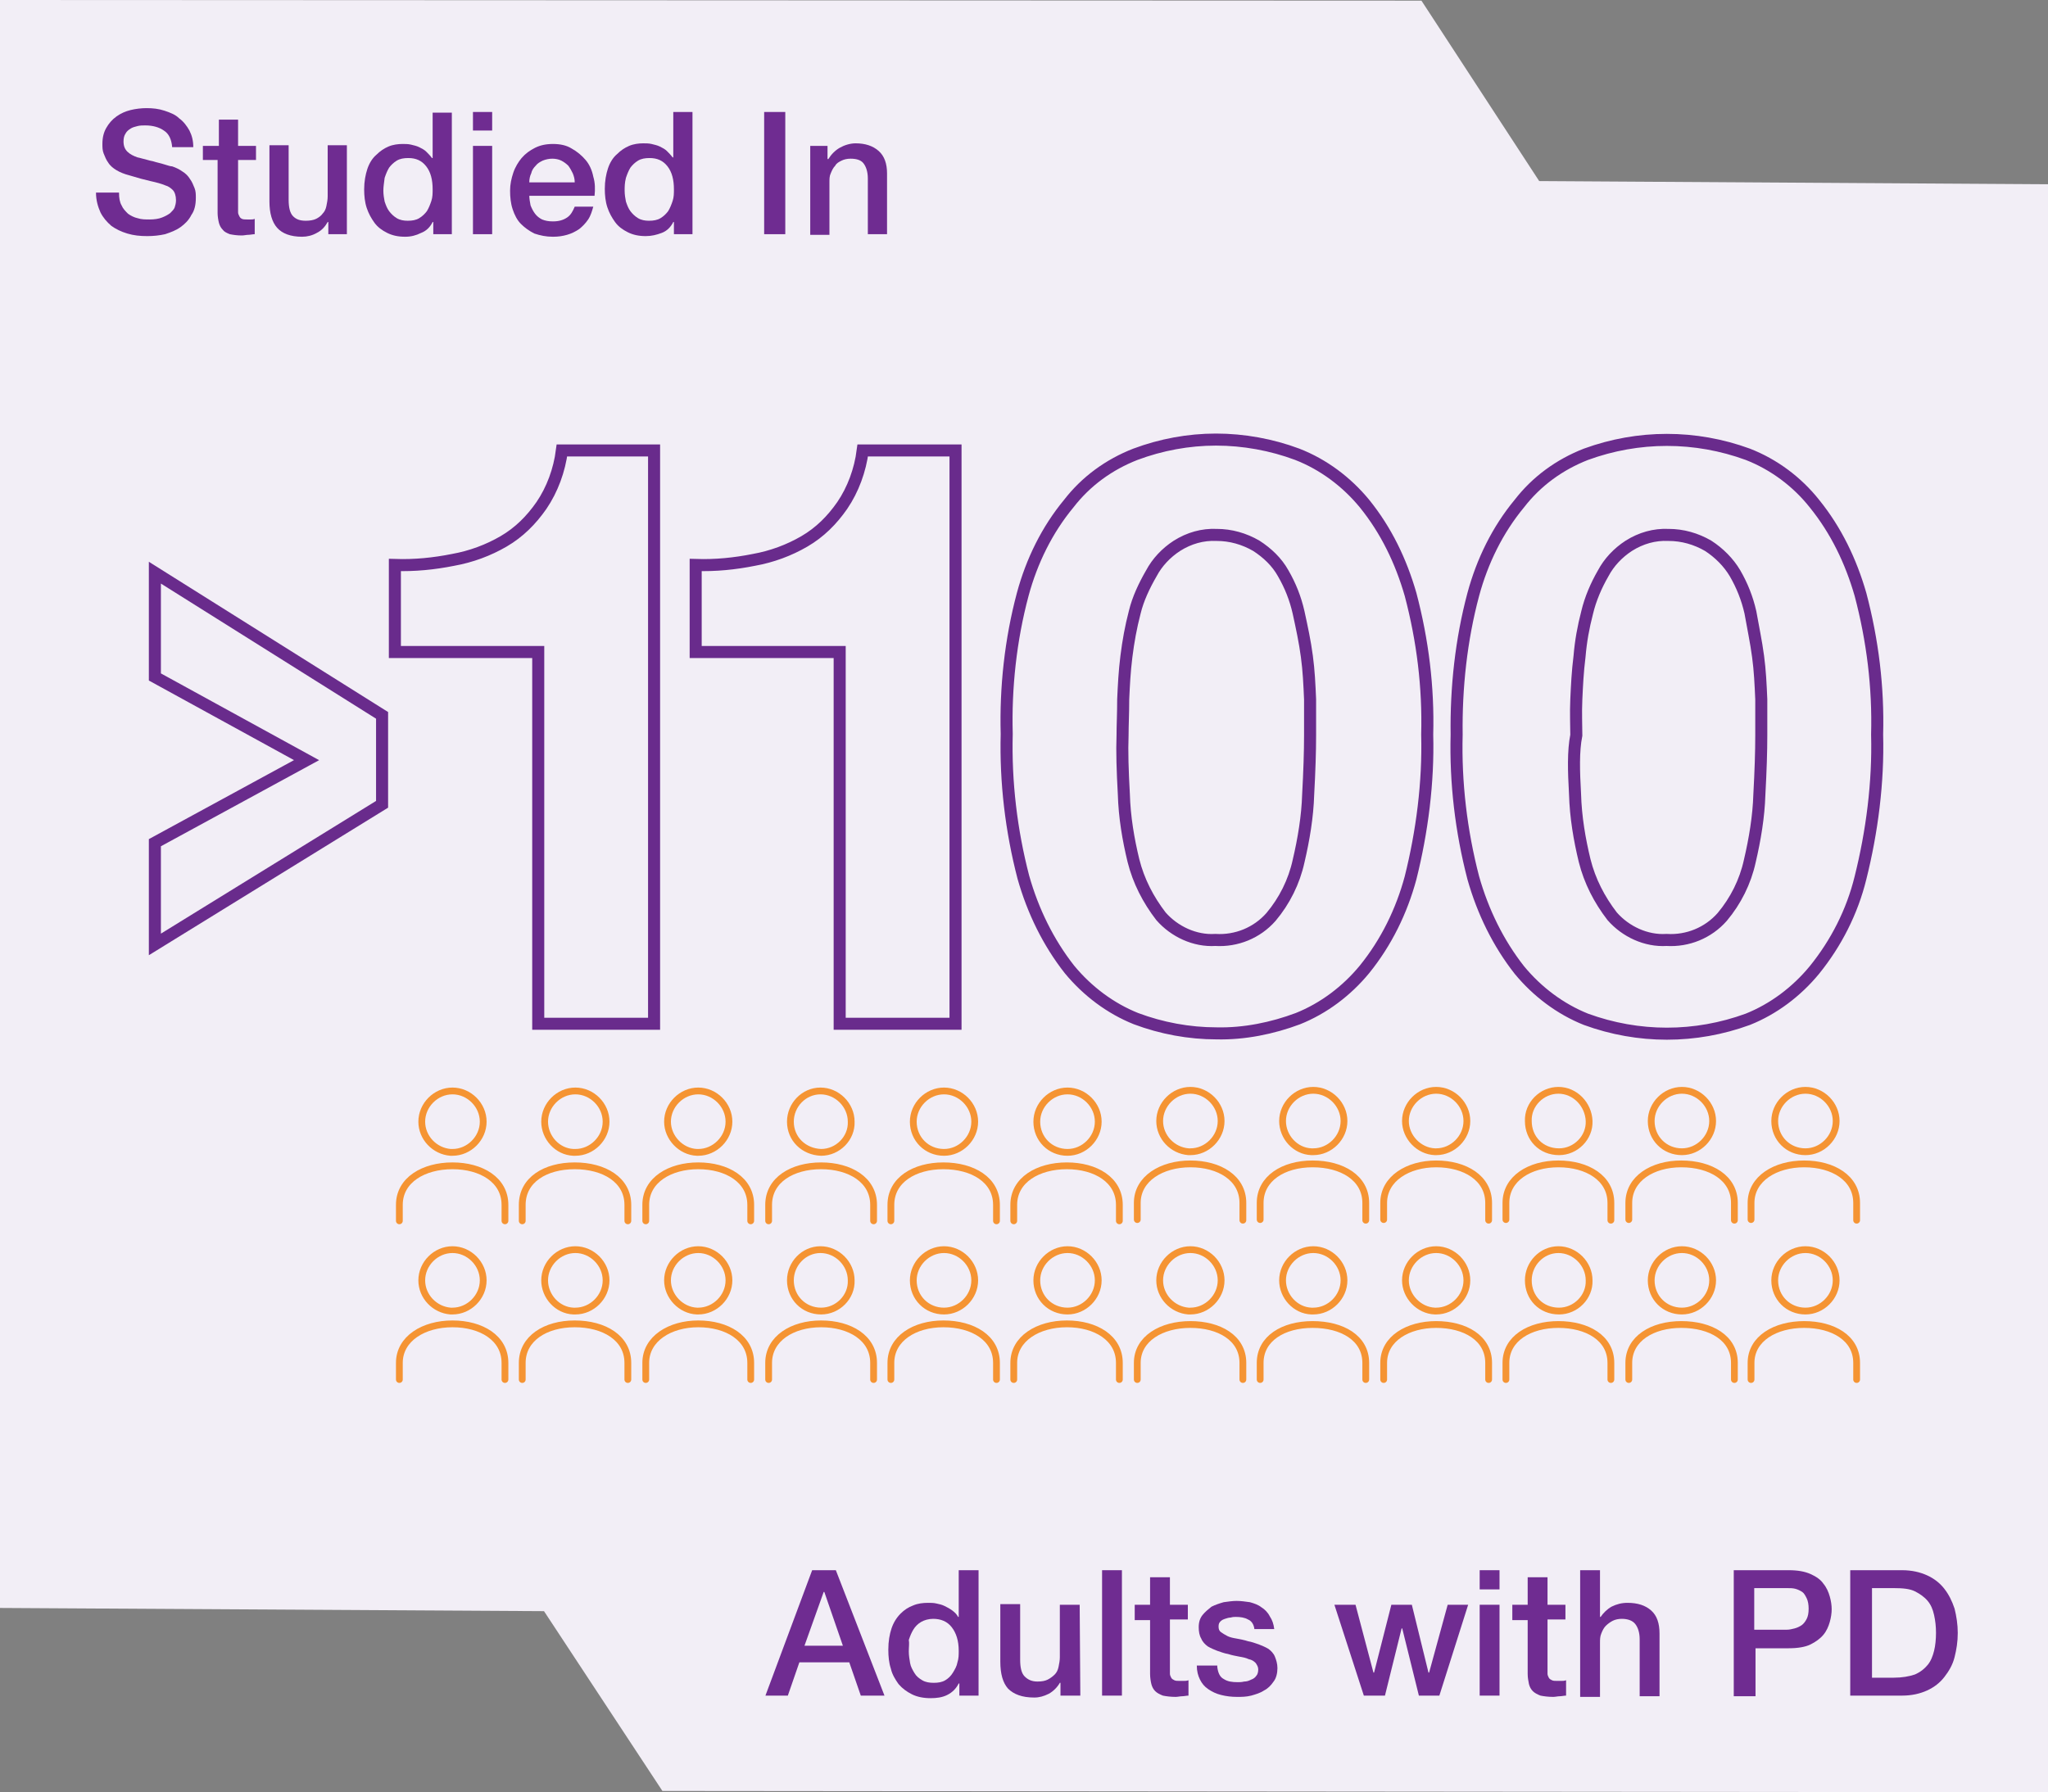 <?xml version="1.0" encoding="utf-8"?>
<!-- Generator: Adobe Illustrator 25.2.1, SVG Export Plug-In . SVG Version: 6.00 Build 0)  -->
<svg version="1.1" id="Layer_1" xmlns="http://www.w3.org/2000/svg" xmlns:xlink="http://www.w3.org/1999/xlink" x="0px" y="0px"
	 viewBox="0 0 320 280.1" style="enable-background:new 0 0 320 280.1;" xml:space="preserve">
<rect x="0" y="0" width="320" height="280.1" fill="#808080" stroke="none"/>
<style type="text/css">
	.st0{fill:#F2EEF6;}
	.st1{fill:#6F2C91;}
	.st2{fill:none;stroke:#F59433;stroke-width:1.061;stroke-linecap:round;stroke-linejoin:round;}
	.st3{fill:none;stroke:#692B8C;stroke-width:1.882;}
	.st4{fill:none;stroke:#692B8C;stroke-width:1.882;stroke-miterlimit:10;}
</style>
<polygon class="st0" points="320,67.6 320,28.8 240.5,28.3 222.1,0.1 0,0 0,134.9 0,134.9 0,251.3 85,251.8 103.5,279.9 320,280.1 
	"/>
<path class="st1" d="M18.6,30.2c0,0.7,0.1,1.4,0.4,1.9c0.2,0.5,0.6,0.9,1,1.3c0.4,0.3,1,0.6,1.5,0.7c0.6,0.2,1.2,0.2,1.9,0.2
	c0.7,0,1.4-0.1,1.9-0.3s0.9-0.4,1.3-0.7c0.3-0.3,0.6-0.6,0.7-0.9c0.1-0.3,0.2-0.7,0.2-1.1c0-0.7-0.2-1.3-0.5-1.6
	c-0.3-0.3-0.7-0.6-1.1-0.7c-0.7-0.3-1.5-0.5-2.4-0.7s-2-0.5-3.3-0.9c-0.8-0.2-1.5-0.5-2-0.8s-1-0.7-1.3-1.2
	c-0.3-0.4-0.5-0.9-0.7-1.4S16,23,16,22.5c0-1,0.2-1.8,0.6-2.5s0.9-1.3,1.6-1.8s1.4-0.8,2.2-1c0.8-0.2,1.7-0.3,2.5-0.3
	c1,0,1.9,0.1,2.8,0.4s1.7,0.6,2.3,1.2c0.7,0.5,1.2,1.2,1.6,1.9c0.4,0.8,0.6,1.6,0.6,2.6h-3.3c-0.1-1.2-0.5-2.1-1.3-2.6
	c-0.7-0.5-1.7-0.8-2.9-0.8c-0.4,0-0.8,0-1.2,0.1s-0.8,0.2-1.1,0.4c-0.3,0.2-0.6,0.4-0.8,0.8c-0.2,0.3-0.3,0.7-0.3,1.2
	c0,0.7,0.2,1.2,0.6,1.6s1,0.7,1.6,0.9c0.1,0,0.4,0.1,0.8,0.2c0.5,0.1,1,0.3,1.6,0.4c0.6,0.2,1.2,0.3,1.8,0.5c0.6,0.2,1,0.3,1.2,0.3
	c0.6,0.2,1.2,0.5,1.6,0.8c0.5,0.3,0.9,0.7,1.2,1.2c0.3,0.4,0.5,0.9,0.7,1.4s0.2,1,0.2,1.5c0,1.1-0.2,2-0.7,2.7
	c-0.4,0.8-1,1.4-1.7,1.9s-1.5,0.8-2.4,1.1c-0.9,0.2-1.8,0.3-2.8,0.3c-1.1,0-2.1-0.1-3.1-0.4c-1-0.3-1.8-0.7-2.5-1.2
	c-0.7-0.6-1.3-1.3-1.7-2.1c-0.4-0.9-0.7-1.9-0.7-3.1h3.6V30.2z"/>
<path class="st1" d="M31.9,22.8h2.3v-4.1h3v4.1H40V25h-2.8v7.4c0,0.3,0,0.6,0,0.8s0.1,0.4,0.2,0.6c0.1,0.2,0.2,0.3,0.4,0.4
	c0.2,0.1,0.5,0.1,0.8,0.1c0.2,0,0.4,0,0.6,0c0.2,0,0.4,0,0.6-0.1v2.4c-0.3,0-0.7,0.1-1,0.1s-0.7,0.1-1,0.1c-0.8,0-1.4-0.1-1.9-0.2
	c-0.5-0.2-0.9-0.4-1.1-0.7c-0.3-0.3-0.5-0.7-0.6-1.1c-0.1-0.4-0.2-1-0.2-1.5V25h-2.3v-2.2H31.9z"/>
<path class="st1" d="M54.3,36.6h-3v-1.9h-0.1c-0.4,0.7-0.9,1.3-1.7,1.7C48.8,36.8,48,37,47.2,37c-1.8,0-3.1-0.5-3.9-1.4
	c-0.8-0.9-1.2-2.3-1.2-4.1v-8.8h3v8.5c0,1.2,0.2,2.1,0.7,2.6s1.1,0.7,2,0.7c0.6,0,1.2-0.1,1.6-0.3c0.4-0.2,0.8-0.5,1-0.8
	c0.3-0.3,0.5-0.7,0.6-1.2s0.2-1,0.2-1.5v-8h3v13.9H54.3z"/>
<path class="st1" d="M70.6,36.6h-2.9v-1.9h-0.1c-0.4,0.8-1,1.4-1.8,1.7C65,36.8,64.2,37,63.3,37c-1.1,0-2-0.2-2.8-0.6
	c-0.8-0.4-1.5-0.9-2-1.6c-0.5-0.7-0.9-1.4-1.2-2.3c-0.3-0.9-0.4-1.9-0.4-2.9c0-1.2,0.2-2.3,0.5-3.2c0.3-0.9,0.8-1.7,1.4-2.2
	c0.6-0.6,1.2-1,1.9-1.3s1.5-0.4,2.2-0.4c0.4,0,0.9,0,1.3,0.1s0.9,0.2,1.3,0.4c0.4,0.2,0.8,0.4,1.1,0.7c0.3,0.3,0.6,0.6,0.9,1h0.1
	v-7.1h3C70.6,17.6,70.6,36.6,70.6,36.6z M59.9,29.8c0,0.6,0.1,1.2,0.2,1.7c0.2,0.6,0.4,1.1,0.7,1.5s0.7,0.8,1.2,1.1s1.1,0.4,1.7,0.4
	c0.7,0,1.3-0.1,1.8-0.4c0.5-0.3,0.9-0.7,1.2-1.1c0.3-0.5,0.5-1,0.7-1.6s0.2-1.2,0.2-1.8c0-1.5-0.3-2.7-1-3.6s-1.6-1.3-2.8-1.3
	c-0.7,0-1.3,0.1-1.8,0.4s-0.9,0.7-1.2,1.1c-0.3,0.5-0.5,1-0.7,1.6C60,28.6,59.9,29.2,59.9,29.8z"/>
<path class="st1" d="M73.9,17.5h3v2.9h-3V17.5z M73.9,22.8h3v13.8h-3V22.8z"/>
<path class="st1" d="M82.7,30.5c0,0.5,0.1,1.1,0.2,1.6c0.2,0.5,0.4,0.9,0.7,1.3c0.3,0.4,0.7,0.7,1.1,0.9c0.5,0.2,1,0.3,1.7,0.3
	c0.9,0,1.6-0.2,2.2-0.6s0.9-1,1.2-1.7h2.9c-0.2,0.7-0.4,1.4-0.8,2s-0.9,1.1-1.4,1.5c-0.6,0.4-1.2,0.7-1.9,0.9
	c-0.7,0.2-1.4,0.3-2.2,0.3c-1.1,0-2-0.2-2.9-0.5c-0.8-0.4-1.5-0.9-2.1-1.5s-1-1.4-1.3-2.3c-0.3-0.9-0.4-1.9-0.4-2.9s0.2-1.9,0.5-2.8
	s0.8-1.7,1.3-2.3c0.6-0.7,1.3-1.2,2.1-1.6c0.8-0.4,1.7-0.6,2.8-0.6c1.1,0,2.1,0.2,2.9,0.7c0.9,0.5,1.6,1.1,2.2,1.8
	c0.6,0.7,1,1.6,1.2,2.6c0.3,1,0.3,2,0.2,3H82.7V30.5z M89.8,28.5c0-0.5-0.1-0.9-0.3-1.4c-0.2-0.4-0.4-0.8-0.7-1.2
	c-0.3-0.3-0.7-0.6-1.1-0.8c-0.4-0.2-0.9-0.3-1.4-0.3s-1,0.1-1.5,0.3c-0.4,0.2-0.8,0.4-1.1,0.8c-0.3,0.3-0.6,0.7-0.7,1.2
	c-0.2,0.4-0.3,0.9-0.3,1.4H89.8z"/>
<path class="st1" d="M108.2,36.6h-2.9v-1.9h-0.1c-0.4,0.8-1,1.4-1.8,1.7s-1.6,0.5-2.5,0.5c-1.1,0-2-0.2-2.8-0.6s-1.5-0.9-2-1.6
	c-0.5-0.7-0.9-1.4-1.2-2.3c-0.3-0.9-0.4-1.9-0.4-2.9c0-1.2,0.2-2.3,0.5-3.2c0.3-0.9,0.8-1.7,1.4-2.2c0.6-0.6,1.2-1,1.9-1.3
	c0.7-0.3,1.5-0.4,2.2-0.4c0.4,0,0.9,0,1.3,0.1s0.9,0.2,1.3,0.4c0.4,0.2,0.8,0.4,1.1,0.7c0.3,0.3,0.6,0.6,0.9,1h0.1v-7.1h3V36.6z
	 M97.6,29.8c0,0.6,0.1,1.2,0.2,1.7c0.2,0.6,0.4,1.1,0.7,1.5c0.3,0.4,0.7,0.8,1.2,1.1s1.1,0.4,1.7,0.4c0.7,0,1.3-0.1,1.8-0.4
	c0.5-0.3,0.9-0.7,1.2-1.1c0.3-0.5,0.5-1,0.7-1.6s0.2-1.2,0.2-1.8c0-1.5-0.3-2.7-1-3.6s-1.6-1.3-2.8-1.3c-0.7,0-1.3,0.1-1.8,0.4
	s-0.9,0.7-1.2,1.1c-0.3,0.5-0.5,1-0.7,1.6C97.6,28.6,97.6,29.2,97.6,29.8z"/>
<path class="st1" d="M119.4,17.5h3.3v19.1h-3.3V17.5z"/>
<path class="st1" d="M126.4,22.8h2.9v2l0.1,0.1c0.5-0.8,1.1-1.4,1.8-1.8s1.6-0.7,2.5-0.7c1.5,0,2.7,0.4,3.6,1.2
	c0.9,0.8,1.3,2,1.3,3.5v9.5h-3v-8.7c0-1.1-0.3-1.9-0.7-2.4s-1.1-0.7-2-0.7c-0.5,0-1,0.1-1.4,0.3c-0.4,0.2-0.8,0.4-1,0.8
	c-0.3,0.3-0.5,0.7-0.7,1.2c-0.2,0.4-0.2,0.9-0.2,1.4v8.2h-3V22.8H126.4z"/>
<g>
	<path class="st2" d="M166.8,180.1c2.6,0,4.8-2.2,4.8-4.8c0-2.6-2.2-4.8-4.8-4.8s-4.8,2.2-4.8,4.8l0,0
		C162,178,164.1,180.1,166.8,180.1z M174.9,190.8v-2.5c0-3.9-3.7-6.1-8.2-6.1c-4.5,0-8.3,2.2-8.3,6.1v2.5 M147.5,180.1
		c2.6,0,4.8-2.2,4.8-4.8c0-2.6-2.2-4.8-4.8-4.8s-4.8,2.2-4.8,4.8l0,0C142.7,178,144.8,180.1,147.5,180.1L147.5,180.1L147.5,180.1z
		 M155.7,190.8v-2.5c0-3.9-3.7-6.1-8.3-6.1c-4.5,0-8.2,2.2-8.2,6.1v2.5 M128.3,180.1c2.6,0,4.8-2.2,4.7-4.8c0-2.6-2.2-4.8-4.8-4.8
		s-4.7,2.2-4.7,4.8C123.5,178,125.6,180,128.3,180.1L128.3,180.1z M136.5,190.8v-2.5c0-3.9-3.7-6.1-8.2-6.1s-8.2,2.2-8.2,6.1v2.5
		 M109.1,180.1c2.6,0,4.8-2.2,4.8-4.8c0-2.6-2.2-4.8-4.8-4.8c-2.6,0-4.8,2.2-4.8,4.8l0,0c0,2.5,2.1,4.7,4.6,4.8H109.1z M117.3,190.8
		v-2.5c0-3.9-3.7-6.1-8.2-6.1c-4.4,0-8.2,2.2-8.2,6.1v2.5 M89.9,180.1c2.6,0,4.8-2.2,4.8-4.8c0-2.6-2.2-4.8-4.8-4.8
		c-2.6,0-4.8,2.2-4.8,4.8l0,0c0,2.5,2,4.7,4.5,4.8H89.9z M98.1,190.8v-2.5c0-3.9-3.7-6.1-8.3-6.1s-8.2,2.2-8.2,6.1v2.5 M70.7,180.1
		c2.6,0,4.8-2.2,4.8-4.8c0-2.6-2.2-4.8-4.8-4.8c-2.6,0-4.8,2.2-4.8,4.8l0,0c0,2.5,2,4.6,4.5,4.8H70.7z M78.9,190.8v-2.5
		c0-3.9-3.7-6.1-8.2-6.1c-4.5,0-8.3,2.2-8.3,6.1v2.5"/>
	<path class="st2" d="M166.8,204.9c2.6,0,4.8-2.2,4.8-4.8s-2.2-4.8-4.8-4.8s-4.8,2.2-4.8,4.8l0,0C162,202.8,164.1,204.9,166.8,204.9
		z M174.9,215.6V213c0-3.9-3.7-6.1-8.2-6.1c-4.5,0-8.3,2.3-8.3,6.1v2.6 M147.5,204.9c2.6,0,4.8-2.2,4.8-4.8s-2.2-4.8-4.8-4.8
		s-4.8,2.2-4.8,4.8l0,0C142.7,202.8,144.8,204.9,147.5,204.9L147.5,204.9L147.5,204.9z M155.7,215.6V213c0-3.9-3.7-6.1-8.3-6.1
		c-4.5,0-8.2,2.3-8.2,6.1v2.6 M128.3,204.9c2.6,0,4.8-2.2,4.7-4.8c0-2.6-2.2-4.8-4.8-4.8s-4.7,2.2-4.7,4.8
		C123.5,202.8,125.6,204.9,128.3,204.9L128.3,204.9z M136.5,215.6V213c0-3.9-3.7-6.1-8.2-6.1s-8.2,2.3-8.2,6.1v2.6 M109.1,204.9
		c2.6,0,4.8-2.2,4.8-4.8s-2.2-4.8-4.8-4.8c-2.6,0-4.8,2.2-4.8,4.8l0,0c0,2.5,2.1,4.7,4.6,4.8H109.1z M117.3,215.6V213
		c0-3.9-3.7-6.1-8.2-6.1c-4.4,0-8.2,2.3-8.2,6.1v2.6 M89.9,204.9c2.6,0,4.8-2.2,4.8-4.8s-2.2-4.8-4.8-4.8c-2.6,0-4.8,2.2-4.8,4.8
		l0,0c0,2.5,2,4.7,4.5,4.8H89.9z M98.1,215.6V213c0-3.9-3.7-6.1-8.3-6.1s-8.2,2.3-8.2,6.1v2.6 M70.7,204.9c2.6,0,4.8-2.2,4.8-4.8
		s-2.2-4.8-4.8-4.8c-2.6,0-4.8,2.2-4.8,4.8l0,0c0,2.5,2,4.6,4.5,4.8H70.7z M78.9,215.6V213c0-3.9-3.7-6.1-8.2-6.1
		c-4.5,0-8.3,2.3-8.3,6.1v2.6"/>
	<path class="st2" d="M282.1,180c2.6,0,4.8-2.2,4.8-4.8s-2.2-4.8-4.8-4.8c-2.6,0-4.8,2.2-4.8,4.8l0,0
		C277.3,177.9,279.4,180,282.1,180L282.1,180z M290.1,190.7V188c0-3.9-3.7-6.1-8.2-6.1s-8.3,2.3-8.3,6.1v2.6 M262.8,180
		c2.6,0,4.8-2.2,4.8-4.8s-2.2-4.8-4.8-4.8c-2.6,0-4.8,2.2-4.8,4.8l0,0C258,177.9,260.1,180,262.8,180L262.8,180z M271,190.7V188
		c0-3.9-3.7-6.1-8.3-6.1c-4.5,0-8.2,2.3-8.2,6.1v2.6 M243.6,180c2.6,0,4.8-2.2,4.7-4.8c-0.1-2.6-2.2-4.8-4.8-4.8s-4.8,2.2-4.7,4.8
		C238.8,177.9,240.8,180,243.6,180L243.6,180z M251.7,190.7V188c0-3.9-3.7-6.1-8.2-6.1s-8.2,2.3-8.2,6.1v2.6 M224.4,180
		c2.6,0,4.8-2.2,4.8-4.8s-2.2-4.8-4.8-4.8c-2.6,0-4.8,2.2-4.8,4.8l0,0c0,2.5,2.1,4.7,4.6,4.8H224.4z M232.6,190.7V188
		c0-3.9-3.7-6.1-8.2-6.1c-4.4,0-8.2,2.3-8.2,6.1v2.6 M205.2,180c2.6,0,4.8-2.2,4.8-4.8s-2.2-4.8-4.8-4.8s-4.8,2.2-4.8,4.8l0,0
		c0,2.5,2,4.7,4.5,4.8H205.2z M213.4,190.7V188c0-3.9-3.7-6.1-8.3-6.1s-8.2,2.3-8.2,6.1v2.6 M186,180c2.6,0,4.8-2.2,4.8-4.8
		s-2.2-4.8-4.8-4.8s-4.8,2.2-4.8,4.8l0,0c0,2.5,2,4.6,4.5,4.8H186z M194.2,190.7V188c0-3.9-3.7-6.1-8.2-6.1s-8.3,2.3-8.3,6.1v2.6"/>
	<path class="st2" d="M282.1,204.9c2.6,0,4.8-2.2,4.8-4.8s-2.2-4.8-4.8-4.8c-2.6,0-4.8,2.2-4.8,4.8l0,0
		C277.3,202.8,279.4,204.9,282.1,204.9z M290.1,215.6V213c0-3.9-3.7-6-8.2-6s-8.3,2.2-8.3,6v2.6 M262.8,204.9c2.6,0,4.8-2.2,4.8-4.8
		s-2.2-4.8-4.8-4.8c-2.6,0-4.8,2.2-4.8,4.8l0,0C258,202.8,260.1,204.9,262.8,204.9L262.8,204.9L262.8,204.9z M271,215.6V213
		c0-3.9-3.7-6-8.3-6c-4.5,0-8.2,2.2-8.2,6v2.6 M243.6,204.9c2.6,0,4.8-2.2,4.7-4.8c0-2.6-2.2-4.8-4.8-4.8s-4.7,2.2-4.7,4.8
		C238.8,202.8,240.8,204.9,243.6,204.9L243.6,204.9z M251.7,215.6V213c0-3.9-3.7-6-8.2-6s-8.2,2.2-8.2,6v2.6 M224.4,204.9
		c2.6,0,4.8-2.2,4.8-4.8s-2.2-4.8-4.8-4.8c-2.6,0-4.8,2.2-4.8,4.8l0,0c0,2.5,2.1,4.7,4.6,4.8H224.4z M232.6,215.6V213
		c0-3.9-3.7-6-8.2-6c-4.4,0-8.2,2.2-8.2,6v2.6 M205.2,204.9c2.6,0,4.8-2.2,4.8-4.8s-2.2-4.8-4.8-4.8s-4.8,2.2-4.8,4.8l0,0
		c0,2.5,2,4.7,4.5,4.8H205.2z M213.4,215.6V213c0-3.9-3.7-6-8.3-6s-8.2,2.2-8.2,6v2.6 M186,204.9c2.6,0,4.8-2.2,4.8-4.8
		s-2.2-4.8-4.8-4.8s-4.8,2.2-4.8,4.8l0,0c0,2.5,2,4.6,4.5,4.8H186z M194.2,215.6V213c0-3.9-3.7-6-8.2-6s-8.3,2.2-8.3,6v2.6"/>
</g>
<g>
	<path class="st3" d="M246.1,124.1c0.1,3.6,0.7,7.1,1.5,10.4c0.8,3.2,2.3,6.1,4.3,8.7c2.1,2.4,5.3,3.9,8.5,3.7
		c3.3,0.2,6.5-1.1,8.7-3.6c2.1-2.5,3.6-5.5,4.3-8.7c0.8-3.4,1.4-7,1.5-10.4c0.2-3.7,0.3-6.7,0.3-9.3c0-1.5,0-3.4,0-5.6
		c-0.1-2.3-0.2-4.5-0.5-6.7c-0.3-2.3-0.8-4.6-1.2-6.9c-0.5-2.2-1.3-4.2-2.4-6.1c-1-1.7-2.5-3.2-4.2-4.3c-1.9-1.1-4-1.7-6.2-1.7
		c-2.2-0.1-4.3,0.5-6.2,1.7c-1.7,1.1-3.1,2.6-4,4.3c-1.1,1.9-2,4-2.5,6.1c-0.6,2.3-1,4.5-1.2,6.9c-0.3,2.4-0.4,4.5-0.5,6.7
		c-0.1,2.2,0,4,0,5.6C245.8,117.4,245.9,120.5,246.1,124.1z M230.2,92.9c1.4-5.2,3.8-10.1,7.2-14.2c2.7-3.5,6.3-6.1,10.4-7.7
		c8.2-3,17.1-3,25.3,0c4.1,1.6,7.7,4.3,10.4,7.7c3.4,4.2,5.7,9,7.2,14.2c1.9,7.2,2.8,14.5,2.6,21.9c0.2,7.5-0.8,15.2-2.6,22.4
		c-1.3,5.3-3.8,10.2-7.2,14.4c-2.8,3.4-6.4,6.1-10.4,7.7c-8.2,3-17.1,3-25.3,0c-4-1.6-7.6-4.3-10.4-7.7c-3.3-4.2-5.7-9.1-7.2-14.4
		c-1.9-7.3-2.8-14.9-2.6-22.4C227.5,107.5,228.3,100,230.2,92.9z M175.6,124.1c0.1,3.6,0.7,7.1,1.5,10.4c0.8,3.2,2.3,6.1,4.3,8.7
		c2.1,2.4,5.3,3.9,8.5,3.7c3.3,0.2,6.5-1.1,8.7-3.6c2.1-2.5,3.6-5.5,4.3-8.7c0.8-3.4,1.4-7,1.5-10.4c0.2-3.7,0.3-6.7,0.3-9.3
		c0-1.5,0-3.4,0-5.6c-0.1-2.3-0.2-4.5-0.5-6.7c-0.3-2.3-0.8-4.6-1.3-6.9c-0.5-2.2-1.3-4.2-2.4-6.1c-1-1.8-2.5-3.2-4.2-4.3
		c-1.9-1.1-4-1.7-6.2-1.7c-2.2-0.1-4.3,0.5-6.2,1.7c-1.7,1.1-3.1,2.6-4,4.3c-1.1,1.9-2.1,4-2.6,6.1c-0.6,2.3-1,4.5-1.3,6.9
		c-0.3,2.4-0.4,4.5-0.5,6.7c0,2.2-0.1,4-0.1,5.6C175.3,117.4,175.4,120.5,175.6,124.1z M159.8,92.9c1.4-5.2,3.8-10.1,7.2-14.2
		c2.7-3.5,6.3-6.1,10.4-7.7c4-1.5,8.3-2.3,12.6-2.3c4.3,0,8.7,0.8,12.7,2.3c4.1,1.6,7.7,4.3,10.5,7.7c3.4,4.2,5.7,9,7.2,14.2
		c1.9,7.2,2.8,14.5,2.6,21.9c0.2,7.5-0.8,15.2-2.6,22.4c-1.4,5.2-3.8,10.1-7.2,14.3c-2.8,3.4-6.4,6.1-10.4,7.7
		c-4,1.5-8.4,2.4-12.7,2.3c-4.3,0-8.6-0.8-12.6-2.3c-4-1.6-7.6-4.3-10.4-7.7c-3.3-4.2-5.7-9.1-7.2-14.4c-1.9-7.3-2.8-14.9-2.6-22.4
		C157.1,107.5,157.9,100,159.8,92.9z M131.2,160v-58.1h-22.5V88.3c3.1,0.1,6.1-0.2,9.1-0.8c2.8-0.5,5.5-1.5,7.9-2.9
		c2.4-1.4,4.3-3.3,5.9-5.6c1.7-2.5,2.8-5.5,3.2-8.6h14.5V160H131.2z M84.1,160v-58.1H61.7V88.3c3.1,0.1,6.1-0.2,9.1-0.8
		c2.8-0.5,5.5-1.5,7.9-2.9c2.4-1.4,4.3-3.3,5.9-5.6c1.7-2.5,2.8-5.5,3.2-8.6h14.4V160H84.1z"/>
	<polygon class="st4" points="47.9,118.8 24.2,105.8 24.2,89.5 59.7,111.8 59.7,125.7 24.2,147.6 24.2,131.7 	"/>
</g>
<g>
	<path class="st1" d="M126.9,245.4h3.7l7.6,19.6h-3.7l-1.8-5.2h-7.8l-1.8,5.2h-3.5L126.9,245.4z M125.7,257.2h6l-2.9-8.4h-0.1
		L125.7,257.2z"/>
	<path class="st1" d="M152.9,265h-3v-1.9h-0.1c-0.4,0.8-1,1.4-1.8,1.8s-1.7,0.5-2.6,0.5c-1.1,0-2.1-0.2-2.9-0.6
		c-0.8-0.4-1.5-0.9-2.1-1.6c-0.5-0.7-1-1.5-1.2-2.4c-0.3-0.9-0.4-1.9-0.4-3c0-1.3,0.2-2.4,0.5-3.3c0.3-0.9,0.8-1.7,1.4-2.3
		c0.6-0.6,1.2-1,2-1.3c0.7-0.3,1.5-0.4,2.3-0.4c0.4,0,0.9,0,1.3,0.1c0.5,0.1,0.9,0.2,1.3,0.4c0.4,0.2,0.8,0.4,1.2,0.7s0.7,0.6,0.9,1
		h0.1v-7.3h3.1V265z M142,258.1c0,0.6,0.1,1.2,0.2,1.8s0.4,1.1,0.7,1.6s0.7,0.8,1.2,1.1c0.5,0.3,1.1,0.4,1.8,0.4s1.3-0.1,1.8-0.4
		s0.9-0.7,1.2-1.2s0.6-1,0.7-1.6c0.2-0.6,0.2-1.2,0.2-1.8c0-1.6-0.4-2.8-1.1-3.7c-0.7-0.9-1.7-1.3-2.9-1.3c-0.7,0-1.4,0.2-1.9,0.5
		s-0.9,0.7-1.2,1.2s-0.5,1-0.7,1.6C142.1,256.8,142,257.4,142,258.1z"/>
	<path class="st1" d="M168.8,265h-3.1v-2h-0.1c-0.4,0.7-1,1.3-1.7,1.7c-0.8,0.4-1.5,0.6-2.3,0.6c-1.9,0-3.2-0.5-4.1-1.4
		c-0.8-0.9-1.2-2.3-1.2-4.2v-9h3.1v8.7c0,1.2,0.2,2.1,0.7,2.6s1.1,0.8,2,0.8c0.7,0,1.2-0.1,1.6-0.3c0.4-0.2,0.8-0.5,1.1-0.8
		s0.5-0.7,0.6-1.2s0.2-1,0.2-1.5v-8.2h3.1L168.8,265L168.8,265z"/>
	<path class="st1" d="M172.2,245.4h3.1V265h-3.1V245.4z"/>
	<path class="st1" d="M177.3,250.8h2.4v-4.3h3.1v4.3h2.8v2.3h-2.8v7.6c0,0.3,0,0.6,0,0.9c0,0.2,0.1,0.4,0.2,0.6
		c0.1,0.2,0.3,0.3,0.5,0.4s0.5,0.1,0.8,0.1c0.2,0,0.4,0,0.7,0c0.2,0,0.4,0,0.7-0.1v2.4c-0.3,0-0.7,0.1-1,0.1s-0.7,0.1-1,0.1
		c-0.8,0-1.5-0.1-2-0.2c-0.5-0.2-0.9-0.4-1.2-0.7c-0.3-0.3-0.5-0.7-0.6-1.1s-0.2-1-0.2-1.6v-8.4h-2.4V250.8z"/>
	<path class="st1" d="M190.2,260.5c0.1,0.9,0.4,1.6,1,1.9c0.6,0.4,1.3,0.5,2.2,0.5c0.3,0,0.6,0,1-0.1c0.4,0,0.7-0.1,1.1-0.3
		c0.3-0.1,0.6-0.3,0.8-0.6c0.2-0.2,0.3-0.6,0.3-1s-0.2-0.7-0.4-1c-0.3-0.3-0.6-0.5-1.1-0.6c-0.4-0.2-0.9-0.3-1.5-0.4
		c-0.5-0.1-1.1-0.2-1.7-0.4c-0.6-0.1-1.1-0.3-1.7-0.5c-0.5-0.2-1-0.4-1.5-0.7c-0.4-0.3-0.8-0.7-1-1.2c-0.3-0.5-0.4-1.1-0.4-1.8
		c0-0.8,0.2-1.4,0.6-1.9c0.4-0.5,0.9-0.9,1.4-1.3c0.6-0.3,1.2-0.5,1.9-0.7c0.7-0.1,1.4-0.2,2-0.2c0.7,0,1.4,0.1,2.1,0.2
		c0.7,0.2,1.3,0.4,1.8,0.8c0.5,0.3,1,0.8,1.3,1.4c0.4,0.6,0.6,1.2,0.7,2H196c-0.1-0.8-0.5-1.3-1-1.5c-0.5-0.3-1.2-0.4-1.9-0.4
		c-0.2,0-0.5,0-0.8,0.1c-0.3,0-0.6,0.1-0.9,0.2c-0.3,0.1-0.5,0.2-0.7,0.4s-0.3,0.4-0.3,0.8c0,0.4,0.1,0.7,0.4,0.9
		c0.3,0.2,0.6,0.4,1,0.6c0.4,0.2,0.9,0.3,1.5,0.4c0.5,0.1,1.1,0.2,1.7,0.4c0.6,0.1,1.1,0.3,1.7,0.5c0.5,0.2,1,0.4,1.5,0.7
		c0.4,0.3,0.8,0.7,1,1.2s0.4,1.1,0.4,1.8c0,0.8-0.2,1.6-0.6,2.1c-0.4,0.6-0.9,1.1-1.5,1.4c-0.6,0.4-1.3,0.6-2,0.8
		c-0.8,0.2-1.5,0.2-2.2,0.2c-0.9,0-1.7-0.1-2.5-0.3s-1.4-0.5-2-0.9s-1-0.9-1.3-1.5s-0.5-1.3-0.5-2.2h3.2V260.5z"/>
	<path class="st1" d="M208.5,250.8h3.3l2.8,10.6h0.1l2.7-10.6h3.2l2.6,10.6h0.1l2.9-10.6h3.2l-4.5,14.2h-3.2l-2.6-10.5H219
		l-2.6,10.5h-3.3L208.5,250.8z"/>
	<path class="st1" d="M231.2,245.4h3.1v3h-3.1V245.4z M231.2,250.8h3.1V265h-3.1V250.8z"/>
	<path class="st1" d="M236.3,250.8h2.4v-4.3h3.1v4.3h2.8v2.3h-2.8v7.6c0,0.3,0,0.6,0,0.9c0,0.2,0.1,0.4,0.2,0.6
		c0.1,0.2,0.3,0.3,0.5,0.4s0.5,0.1,0.8,0.1c0.2,0,0.4,0,0.7,0c0.2,0,0.4,0,0.7-0.1v2.4c-0.3,0-0.7,0.1-1,0.1s-0.7,0.1-1,0.1
		c-0.8,0-1.5-0.1-2-0.2c-0.5-0.2-0.9-0.4-1.2-0.7c-0.3-0.3-0.5-0.7-0.6-1.1c-0.1-0.5-0.2-1-0.2-1.6v-8.4h-2.4V250.8z"/>
	<path class="st1" d="M246.9,245.4h3.1v7.3h0.1c0.4-0.6,1-1.2,1.7-1.6c0.8-0.4,1.6-0.6,2.5-0.6c1.6,0,2.8,0.4,3.7,1.2s1.3,2,1.3,3.6
		v9.8h-3.1v-8.9c0-1.1-0.3-1.9-0.7-2.4s-1.1-0.8-2.1-0.8c-0.5,0-1,0.1-1.4,0.3s-0.8,0.5-1.1,0.8s-0.5,0.7-0.7,1.2s-0.2,0.9-0.2,1.5
		v8.4h-3.1L246.9,245.4L246.9,245.4z"/>
	<path class="st1" d="M270.8,245.4h8.7c1.4,0,2.5,0.2,3.4,0.6c0.9,0.4,1.6,0.9,2,1.5c0.5,0.6,0.8,1.3,1,2s0.3,1.4,0.3,2
		s-0.1,1.3-0.3,2c-0.2,0.7-0.5,1.4-1,2s-1.2,1.1-2,1.5s-2,0.6-3.4,0.6h-5.2v7.5h-3.4v-19.7H270.8z M274.2,254.7h5
		c0.4,0,0.8-0.1,1.2-0.2c0.4-0.1,0.8-0.3,1.1-0.5c0.3-0.2,0.6-0.6,0.8-1s0.3-0.9,0.3-1.6c0-0.6-0.1-1.2-0.3-1.6
		c-0.2-0.4-0.4-0.8-0.7-1c-0.3-0.2-0.7-0.4-1.1-0.5s-0.8-0.1-1.3-0.1h-5.1v6.5H274.2z"/>
	<path class="st1" d="M289.1,245.4h8.1c1.5,0,2.8,0.3,3.9,0.8s2,1.2,2.7,2.1c0.7,0.9,1.2,1.9,1.6,3.1c0.3,1.2,0.5,2.5,0.5,3.8
		c0,1.4-0.2,2.6-0.5,3.8c-0.3,1.2-0.9,2.2-1.6,3.1s-1.6,1.6-2.7,2.1s-2.4,0.8-3.9,0.8h-8.1V245.4z M292.5,262.2h3.4
		c1.3,0,2.4-0.2,3.3-0.5c0.9-0.4,1.5-0.9,2-1.5s0.8-1.4,1-2.2s0.3-1.8,0.3-2.8c0-1-0.1-1.9-0.3-2.8c-0.2-0.9-0.5-1.6-1-2.2
		c-0.5-0.6-1.2-1.1-2-1.5s-1.9-0.5-3.3-0.5h-3.4V262.2z"/>
</g>
</svg>
